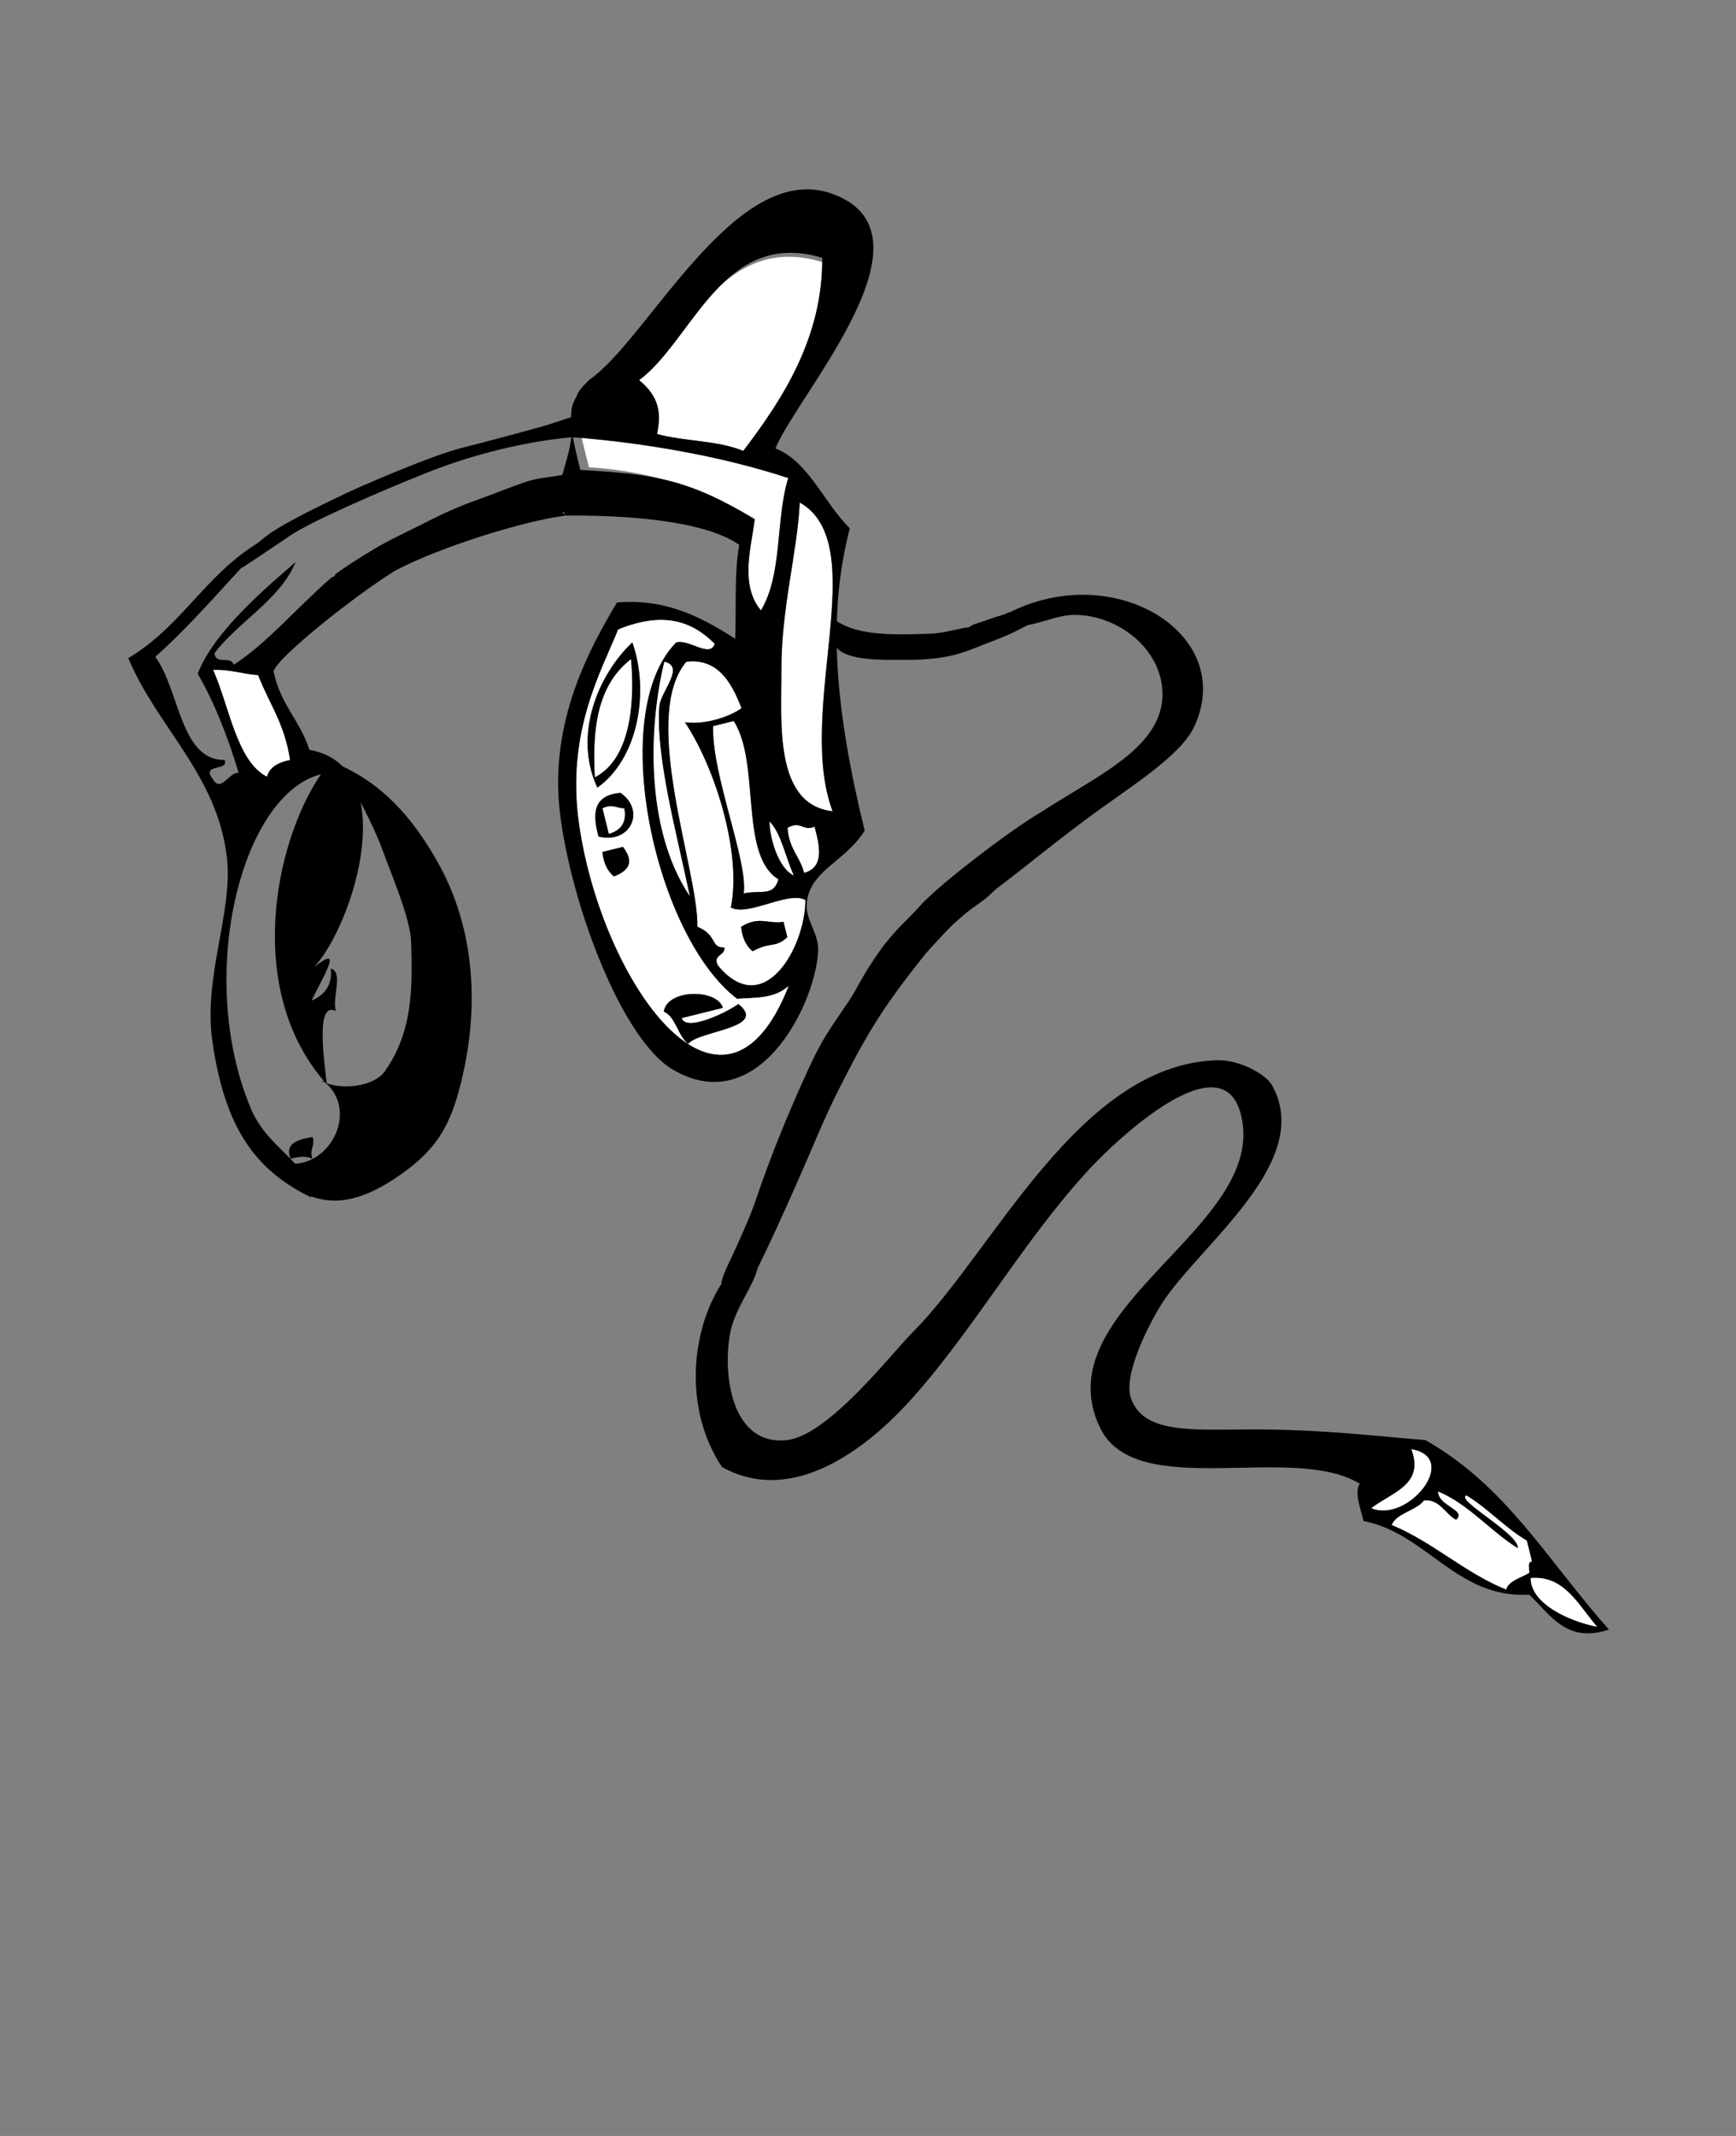 <svg xmlns="http://www.w3.org/2000/svg" width="874" height="1075" viewBox="0 0 874 1075" fill="none"><rect x="0" y="0" width="874" height="1075" fill="#808080" stroke="none"/><g clip-path="url(#clip0_63_647)"><path fill-rule="evenodd" clip-rule="evenodd" d="M413.858 131.87C413.91 171.564 394.866 199.753 374.194 226.955C361.288 221.553 344.716 222.244 330.837 218.456C326.234 210.254 322.667 200.328 318.591 191.242C345.555 171.253 363.922 116.648 413.858 131.87Z" fill="white"></path><path fill-rule="evenodd" clip-rule="evenodd" d="M292.651 219.677C329.829 222.577 364.314 229.949 396.83 240.591C390.4 261.688 394.089 288.884 383.111 307.245C372.072 294.013 378.603 274.193 379.96 261.275C355.726 246.641 328.477 237.018 296.506 235.222L292.651 219.677Z" fill="white"></path><path fill-rule="evenodd" clip-rule="evenodd" d="M402.628 252.904C439.672 273.859 400.315 357.628 419.166 408.305C389.446 404.993 393.545 362.773 393.405 337.692C393.23 306.279 401.553 277.553 402.629 252.908L402.628 252.904Z" fill="white"></path><path fill-rule="evenodd" clip-rule="evenodd" d="M107.298 337.138C115.617 336.743 122.16 339.289 129.948 339.768C135.39 353.901 143.28 363.962 146.052 382.529C139.522 383.735 135.633 386.529 134.384 390.923C119.237 383.147 115.645 356.197 107.298 337.138Z" fill="white"></path><path fill-rule="evenodd" clip-rule="evenodd" d="M299.449 391.235C298.145 366.945 300.572 344.902 317.683 331.712C319.222 347.635 319.446 381.027 299.449 391.235Z" fill="white"></path><path fill-rule="evenodd" clip-rule="evenodd" d="M361.409 485.871C358.559 480.478 365.441 480.955 364.662 476.812C357.642 477.26 361.293 470.553 351.089 466.43C351.793 438.677 322.005 361.06 345.515 333.068C360.585 331.216 367.925 342.192 373.304 356.424C368.779 359.868 356.121 365.078 344.81 363.489C360.072 386.304 373.542 429.439 367.937 456.751C376.867 461.429 396.555 448.262 405.486 452.94C405.513 476.623 384.526 513.934 361.409 485.871ZM373.097 466.472C373.76 472.686 375.98 476.315 378.898 478.78C388.269 473.625 389.9 477.491 396.387 471.696L394.459 463.921C387.018 465.28 381.964 460.759 373.097 466.472Z" fill="white"></path><path fill-rule="evenodd" clip-rule="evenodd" d="M504.788 310.065C558.892 279.767 623.449 318.58 601.133 365.923C594.04 380.976 567.168 397.146 546.673 412.428C524.739 428.783 506.346 444.463 493.519 453.109C490.366 402.688 591.07 394.307 584.986 345.178C582.413 324.397 561.027 309.149 540.39 309.488C527.157 309.705 511.322 321.292 504.785 310.066L504.788 310.065Z" fill="black"></path><path fill-rule="evenodd" clip-rule="evenodd" d="M359.049 365.457L369.407 362.889C383.062 384.216 372.017 430.37 391.915 442.557C389.412 451.425 383.203 447.772 374.425 449.641C376.732 433.497 358.125 389.394 359.049 365.457Z" fill="white"></path><path fill-rule="evenodd" clip-rule="evenodd" d="M306.516 419.732L303.304 406.781C308.443 404.337 310.599 406.852 314.306 406.8C315.624 413.473 313.028 417.781 306.516 419.732Z" fill="white"></path><path fill-rule="evenodd" clip-rule="evenodd" d="M387.437 413.418C393.382 419.402 395.516 431.708 399.685 440.635C391.459 436.849 387.326 420.641 387.437 413.418Z" fill="white"></path><path fill-rule="evenodd" clip-rule="evenodd" d="M396.492 416.67C403.283 412.714 404.111 418.658 410.088 416.051C412.969 426.601 414.783 436.507 404.866 439.347C402.642 430.845 397.294 427.532 396.492 416.67Z" fill="white"></path><path fill-rule="evenodd" clip-rule="evenodd" d="M146.323 583.21C143.13 575.407 149.803 573.551 157.345 572.224C158.828 576.791 155.53 578.476 157.325 583.229C154.522 581.785 150.787 581.895 146.323 583.21Z" fill="black"></path><path fill-rule="evenodd" clip-rule="evenodd" d="M710.497 729.292C735.564 733.607 708.772 766.912 690.373 759.037C700.398 751.124 717.399 747.41 710.497 729.292Z" fill="white"></path><path fill-rule="evenodd" clip-rule="evenodd" d="M770.567 794.147C787.637 792.638 794.649 807.814 804.181 818.813C790.633 816.196 770.504 807.429 770.567 794.147Z" fill="white"></path><path fill-rule="evenodd" clip-rule="evenodd" d="M310.613 303.217C335.367 301.141 353.137 310.649 370.129 321.458C370.756 305.675 369.578 288.807 372.16 274.2C353.536 261.23 311.364 259.247 284.783 259.476C275.939 242.556 290.209 231.404 287.485 209.952C287.748 206.459 287.542 204.183 289.952 200.183C291.646 196.183 291.687 196.351 296.582 191.196C326.021 171.266 370.206 79.794 419.099 97.566C474.51 117.71 401.875 197.951 390.377 225.686C407.04 232.16 414.916 253.218 427.843 265.891C416.648 308.823 419.954 355.413 435.328 418.037C425.313 434.128 406.812 438.302 406.127 455.527C405.818 463.347 412.414 470.193 411.91 478.846C410.316 506.256 381.377 563.503 338.654 538.26C312.984 523.095 287.502 455.125 281.934 409.332C276.314 363.105 297.093 325.976 310.614 303.223L310.613 303.217ZM405.483 452.934C396.551 448.256 376.864 461.423 367.933 456.745C373.538 429.432 360.068 386.298 344.806 363.483C356.118 365.072 368.776 359.862 373.3 356.418C367.921 342.186 360.581 331.209 345.511 333.061C322.001 361.054 351.788 438.67 351.084 466.419C361.288 470.541 357.636 477.249 364.657 476.8C365.434 480.944 358.555 480.468 361.404 485.86C384.52 513.923 405.508 476.612 405.481 452.928L405.483 452.934ZM331.874 355.688C332.403 347.998 345.138 335.619 334.506 333.035C326.967 363.363 324.107 416.337 347.23 450.878C340.491 418.759 330.116 381.124 331.874 355.688ZM321.83 191.322C332.471 200.075 332.812 208.652 330.836 218.45C344.714 222.238 361.285 221.546 374.192 226.949C394.865 199.746 414.045 169.488 413.992 129.794C364.057 114.572 348.79 171.334 321.83 191.322ZM292.159 236.517C329.387 238.611 346.567 241.109 379.951 261.268C378.595 274.186 372.063 294.006 383.102 307.238C394.082 288.877 390.391 261.681 396.822 240.584C364.306 229.942 325.617 222.972 288.438 220.072C289.398 225.385 290.874 231.336 292.159 236.517ZM393.4 337.678C393.541 362.76 389.441 404.98 419.162 408.291C400.311 357.617 439.669 273.85 402.624 252.89C401.548 277.536 393.224 306.262 393.399 337.675L393.4 337.678ZM291.629 415.169C303.19 494.575 363.898 580.278 396.987 496.288C389.535 502.779 380.805 501.928 371.082 502.712C329.883 471.512 305.022 359.211 340.349 323.337C346.88 321.32 357.349 331.297 359.765 324.022C348.768 313.018 334.567 307.331 311.233 316.804C302.879 337.659 284.838 368.546 291.629 415.167L291.629 415.169ZM374.418 449.635C383.196 447.766 389.405 451.418 391.908 442.551C372.01 430.363 383.055 384.211 369.4 362.882L359.041 365.451C358.119 389.387 376.725 433.491 374.418 449.635ZM399.679 440.624C395.51 431.697 393.377 419.391 387.431 413.407C387.32 420.63 391.452 436.838 399.679 440.624ZM404.861 439.339C414.777 436.499 412.964 426.592 410.083 416.043C404.106 418.651 403.276 412.707 396.487 416.662C397.289 427.524 402.637 430.837 404.861 439.339Z" fill="black"></path><path fill-rule="evenodd" clip-rule="evenodd" d="M347.231 450.883C324.108 416.342 326.968 363.367 334.507 333.04C345.139 335.623 332.404 348.002 331.875 355.692C330.117 381.128 340.492 418.763 347.231 450.881L347.231 450.883Z" fill="white"></path><path fill-rule="evenodd" clip-rule="evenodd" d="M311.241 316.814C334.575 307.341 348.776 313.029 359.773 324.032C357.357 331.307 346.888 321.329 340.357 323.346C305.031 359.222 329.89 471.518 371.091 502.721C380.814 501.938 389.544 502.789 396.995 496.297C363.907 580.29 303.2 494.585 291.637 415.179C284.848 368.559 302.889 337.671 311.242 316.816L311.241 316.814ZM300.736 396.421C321.215 381.881 327.153 348.308 318.349 323.304C301.186 339.568 288.394 369.663 300.736 396.421ZM312.38 399.034C298.527 400.231 298.178 409.567 301.336 421.02C317.635 424.985 325.164 407.786 312.38 399.034ZM309.066 441.103C317.875 437.704 318.696 432.918 313.622 426.22L303.262 428.789C303.925 435.003 306.146 438.633 309.066 441.103ZM334.181 509.125C340.099 511.49 341.368 521.571 346.448 525.33C352.361 518.542 386.928 517.497 371.733 505.312C366.028 509.536 345.237 519.498 343.236 512.379L363.96 507.24C361.077 497.626 335.973 497.624 334.181 509.125Z" fill="white"></path><path fill-rule="evenodd" clip-rule="evenodd" d="M318.349 323.305C327.154 348.309 321.215 381.882 300.737 396.422C288.395 369.664 301.187 339.569 318.349 323.305ZM317.687 331.717C300.576 344.907 298.148 366.95 299.453 391.24C319.45 381.032 319.225 347.64 317.687 331.717Z" fill="black"></path><path fill-rule="evenodd" clip-rule="evenodd" d="M301.332 421.019C298.174 409.566 298.524 400.23 312.376 399.034C325.161 407.786 317.631 424.985 301.332 421.019ZM314.303 406.803C310.597 406.855 308.44 404.34 303.302 406.784L306.513 419.735C313.026 417.784 315.622 413.476 314.303 406.803Z" fill="black"></path><path fill-rule="evenodd" clip-rule="evenodd" d="M166.568 487.439C173.094 489.401 166.977 502.199 169.118 508.807C158.891 503.778 163.046 532.258 164.516 545.697C123.041 499.559 137.85 424.424 161.573 389.675C121.389 399.863 98.392 491.443 126.302 557.919C135.046 578.753 155.683 584.68 156.642 602.644C128.079 588.716 113.199 567.284 106.947 524.223C102.187 491.446 117.382 459.225 114.243 431.665C109.503 390.081 79.176 366.1 64.588 331.228C93.977 313.684 105.016 285.082 137.203 269.222C117.179 289.474 99.705 311.261 78.182 330.607C90.379 346.933 90.773 382.846 113.037 382.462C115.604 388.416 100.882 383.949 107.193 392.164C111.27 399.21 115.15 388.546 120.146 388.952C114.528 370.236 107.82 353.335 99.525 339.065C108.072 317.026 135.472 294.641 148.826 282.84C141.147 301.714 120.265 312.634 107.96 328.722C108.649 334.894 116.158 329.744 117.66 334.567C134.679 323.521 148.314 306.929 166.55 290.948C181.57 282.21 198.998 275.553 204.513 273.656C265.128 252.813 284.116 256.451 284.785 259.479C264.184 262.082 221.933 275.065 198.924 287.216C178.225 300.051 139.875 330.614 137.719 337.84C141.328 355.012 150.91 362.271 155.77 377.365C202.556 385.8 178.444 464.59 158.152 486.771C172.791 474.994 163.815 489.619 156.826 503.6C164.036 500.601 167.282 495.213 166.568 487.439ZM134.385 390.922C135.634 386.528 139.523 383.734 146.053 382.529C143.281 363.962 135.391 353.901 129.95 339.768C122.16 339.288 115.618 336.742 107.299 337.138C115.645 356.197 119.237 383.147 134.385 390.922Z" fill="black"></path><path fill-rule="evenodd" clip-rule="evenodd" d="M684.574 746.73C650.578 725.936 571.959 755.986 553.868 718.646C524.598 658.207 639.28 617.588 624.721 560.826C615.092 523.287 561.755 574.085 548.937 587.872C515.705 623.604 491.088 668.057 459.386 703.576C436.222 729.53 398.883 757.991 363.52 738.348C337.467 699.382 353.414 643.111 380.555 629.627C386.06 639.901 371.961 653.407 368.184 668.443C363.471 687.204 366.529 727.717 395.909 724.818C416.927 722.745 448.84 681.169 459.447 670.56C500.181 629.831 543.06 535.834 612.467 533.617C624.739 533.227 637.531 541.15 640.28 545.968C662.207 584.463 604.034 626.453 585.053 655.912C579.569 664.429 565.058 691.489 569.429 703.788C575.657 721.324 598.882 719.56 628.302 719.436C663.941 719.288 686.625 722.212 717.622 724.788C758.466 747.945 778.584 784.68 810.009 820.132C788.796 827.3 780.644 812.793 769.908 802.576C733.396 804.664 718.107 771.526 686.476 765.516C684.793 758.627 681.827 750.964 684.568 746.737L684.574 746.73ZM804.19 818.818C794.658 807.82 787.646 792.644 770.576 794.153C770.513 807.435 790.643 816.202 804.19 818.818ZM690.376 759.045C708.776 766.92 735.568 733.615 710.5 729.301C717.403 747.418 700.402 751.132 690.376 759.045ZM769.934 791.565C770.015 789.408 768.737 786.434 771.239 785.741L768.67 775.378C757.794 769.05 749.068 759.15 738.289 752.664C732.472 754.834 765.587 772.378 764.132 779.251C750.268 770.575 739.325 757.035 724.054 750.694C724.186 758.13 738.774 759.918 733.087 764.954C727.527 761.99 724.764 754.389 716.926 755.208C713.167 760.292 703.085 761.56 700.719 767.479C721.297 775.99 737.576 791.631 758.267 799.957C759.507 795.561 765.678 794.141 769.934 791.565Z" fill="black"></path><path fill-rule="evenodd" clip-rule="evenodd" d="M758.261 799.953C737.57 791.627 721.29 775.986 700.713 767.475C703.079 761.556 713.161 760.287 716.92 755.203C724.758 754.385 727.522 761.986 733.082 764.95C738.769 759.912 724.181 758.126 724.048 750.69C739.319 757.03 750.262 770.571 764.126 779.247C765.581 772.374 732.466 754.83 738.284 752.66C749.062 759.146 757.789 769.046 768.664 775.374L771.234 785.737C768.732 786.43 770.009 789.403 769.929 791.561C765.672 794.137 759.501 795.556 758.261 799.953Z" fill="white"></path><path fill-rule="evenodd" clip-rule="evenodd" d="M303.264 428.792L313.624 426.223C318.697 432.922 317.876 437.708 309.068 441.106C306.148 438.636 303.927 435.006 303.264 428.792Z" fill="black"></path><path fill-rule="evenodd" clip-rule="evenodd" d="M394.462 463.921L396.39 471.695C389.903 477.489 388.272 473.624 378.902 478.779C375.984 476.314 373.763 472.685 373.1 466.471C381.967 460.758 387.021 465.279 394.462 463.921Z" fill="black"></path><path fill-rule="evenodd" clip-rule="evenodd" d="M363.96 507.233L343.236 512.372C345.236 519.491 366.028 509.53 371.733 505.306C386.928 517.49 352.361 518.536 346.447 525.323C341.368 521.563 340.099 511.482 334.18 509.118C335.972 497.617 361.076 497.619 363.96 507.233Z" fill="black"></path><path fill-rule="evenodd" clip-rule="evenodd" d="M162.704 544.003C180.995 558.067 166.748 587.131 145.933 585.673C147.367 587.684 148.616 599.219 156.905 602.199C168.698 606.437 182.773 604.887 202.992 590.233C219.115 578.553 226.02 567.491 231.14 548.518C241.429 510.37 240.292 468.312 219.558 432.502C210.174 416.298 196.361 396.715 172.106 385.541C178.126 397.444 187.987 415.018 192.508 427.61C196.689 439.258 206.615 462.004 207.003 474.289C207.743 497.6 207.683 519.409 193.732 539.174C188.14 547.101 171.156 548.929 162.029 544.17" fill="black"></path><path fill-rule="evenodd" clip-rule="evenodd" d="M292.647 219.676C265.808 221.455 237.135 229.042 214.978 237.879C192.821 246.717 156.154 262.494 145.574 269.892C140.508 273.437 121.831 285.807 121.831 285.807C121.831 285.807 121.106 279.387 134.899 269.196C144.106 262.395 167.634 251.436 173.26 248.703C180.366 245.251 216.801 229.312 232.872 225.326C240.518 223.43 270.088 215.617 276.724 213.495C283.359 211.374 287.487 209.957 287.487 209.957L291.776 218.358" fill="black"></path><path fill-rule="evenodd" clip-rule="evenodd" d="M168.324 289.435C174.491 284.719 182.828 279.622 189.548 275.627C197.021 271.189 206.356 267.028 214.059 263.053C223.211 258.333 231.241 254.806 240.958 251.298C253.031 246.942 254.787 245.945 263.829 242.833C270.953 240.38 274.032 240.661 284.319 238.826C286.168 241.948 286.24 243.413 286.862 248.583C287.449 253.434 289.808 256.312 283.971 257.802C275.338 260.004 266.813 262.919 258.071 264.745C253.425 265.718 248.872 267.289 244.194 268.074C239.58 268.849 233.329 270.897 228.71 271.595C217.358 273.317 210.274 278.652 199.872 282.741C191.451 286.055 178.71 293.179 169.419 289.521" fill="black"></path><path fill-rule="evenodd" clip-rule="evenodd" d="M379.399 642.458C387.268 626.541 394.281 611.065 401.093 595.657C410.574 574.209 414.305 564.213 421.975 548.938C436.791 519.431 444.869 506.5 465.26 480.909C467.65 477.91 477.49 467.329 480.349 464.757C484.74 460.804 488.056 457.95 492.28 455.112C510.288 443.01 524.059 415.468 526.312 407.523C513.595 414.045 472.362 445.225 462.946 456.181C458.055 461.876 450.564 467.846 443.126 478.286C433.474 491.836 432.321 496.447 427.455 503.658C416.72 519.57 414.044 522.74 406.596 538.91C397.247 559.205 387.739 582.479 380.625 603.603C377.561 612.705 374.102 619.852 370.237 628.616C367.734 634.295 364.592 639.668 363.096 645.662C368.761 646.322 373.972 643.826 378.05 642.793" fill="black"></path><path fill-rule="evenodd" clip-rule="evenodd" d="M489.849 314.391C485.465 316.955 489.491 315.219 484.62 316.174C479.045 317.271 474.011 318.766 468.335 318.936C457.389 319.262 444.92 319.842 434.128 317.627C429.235 316.619 424.691 314.96 420.54 312.179C419.063 321.145 418.282 321.966 421.044 325.723C426.088 332.585 444.581 332.095 452.98 332.127C461.304 332.161 470.821 332 480.265 329.658C487.412 327.886 494.387 324.607 501.296 322.054C509.252 319.107 513.099 316.677 520.846 312.909C516.55 314.786 510.399 311.432 507.784 308.113C505.045 309.845 505.018 309.051 496.031 312.376" fill="black"></path></g><defs><clipPath id="clip0_63_647"><rect width="666" height="942" fill="white" transform="translate(0 160.3) rotate(-13.927)"></rect></clipPath></defs></svg>